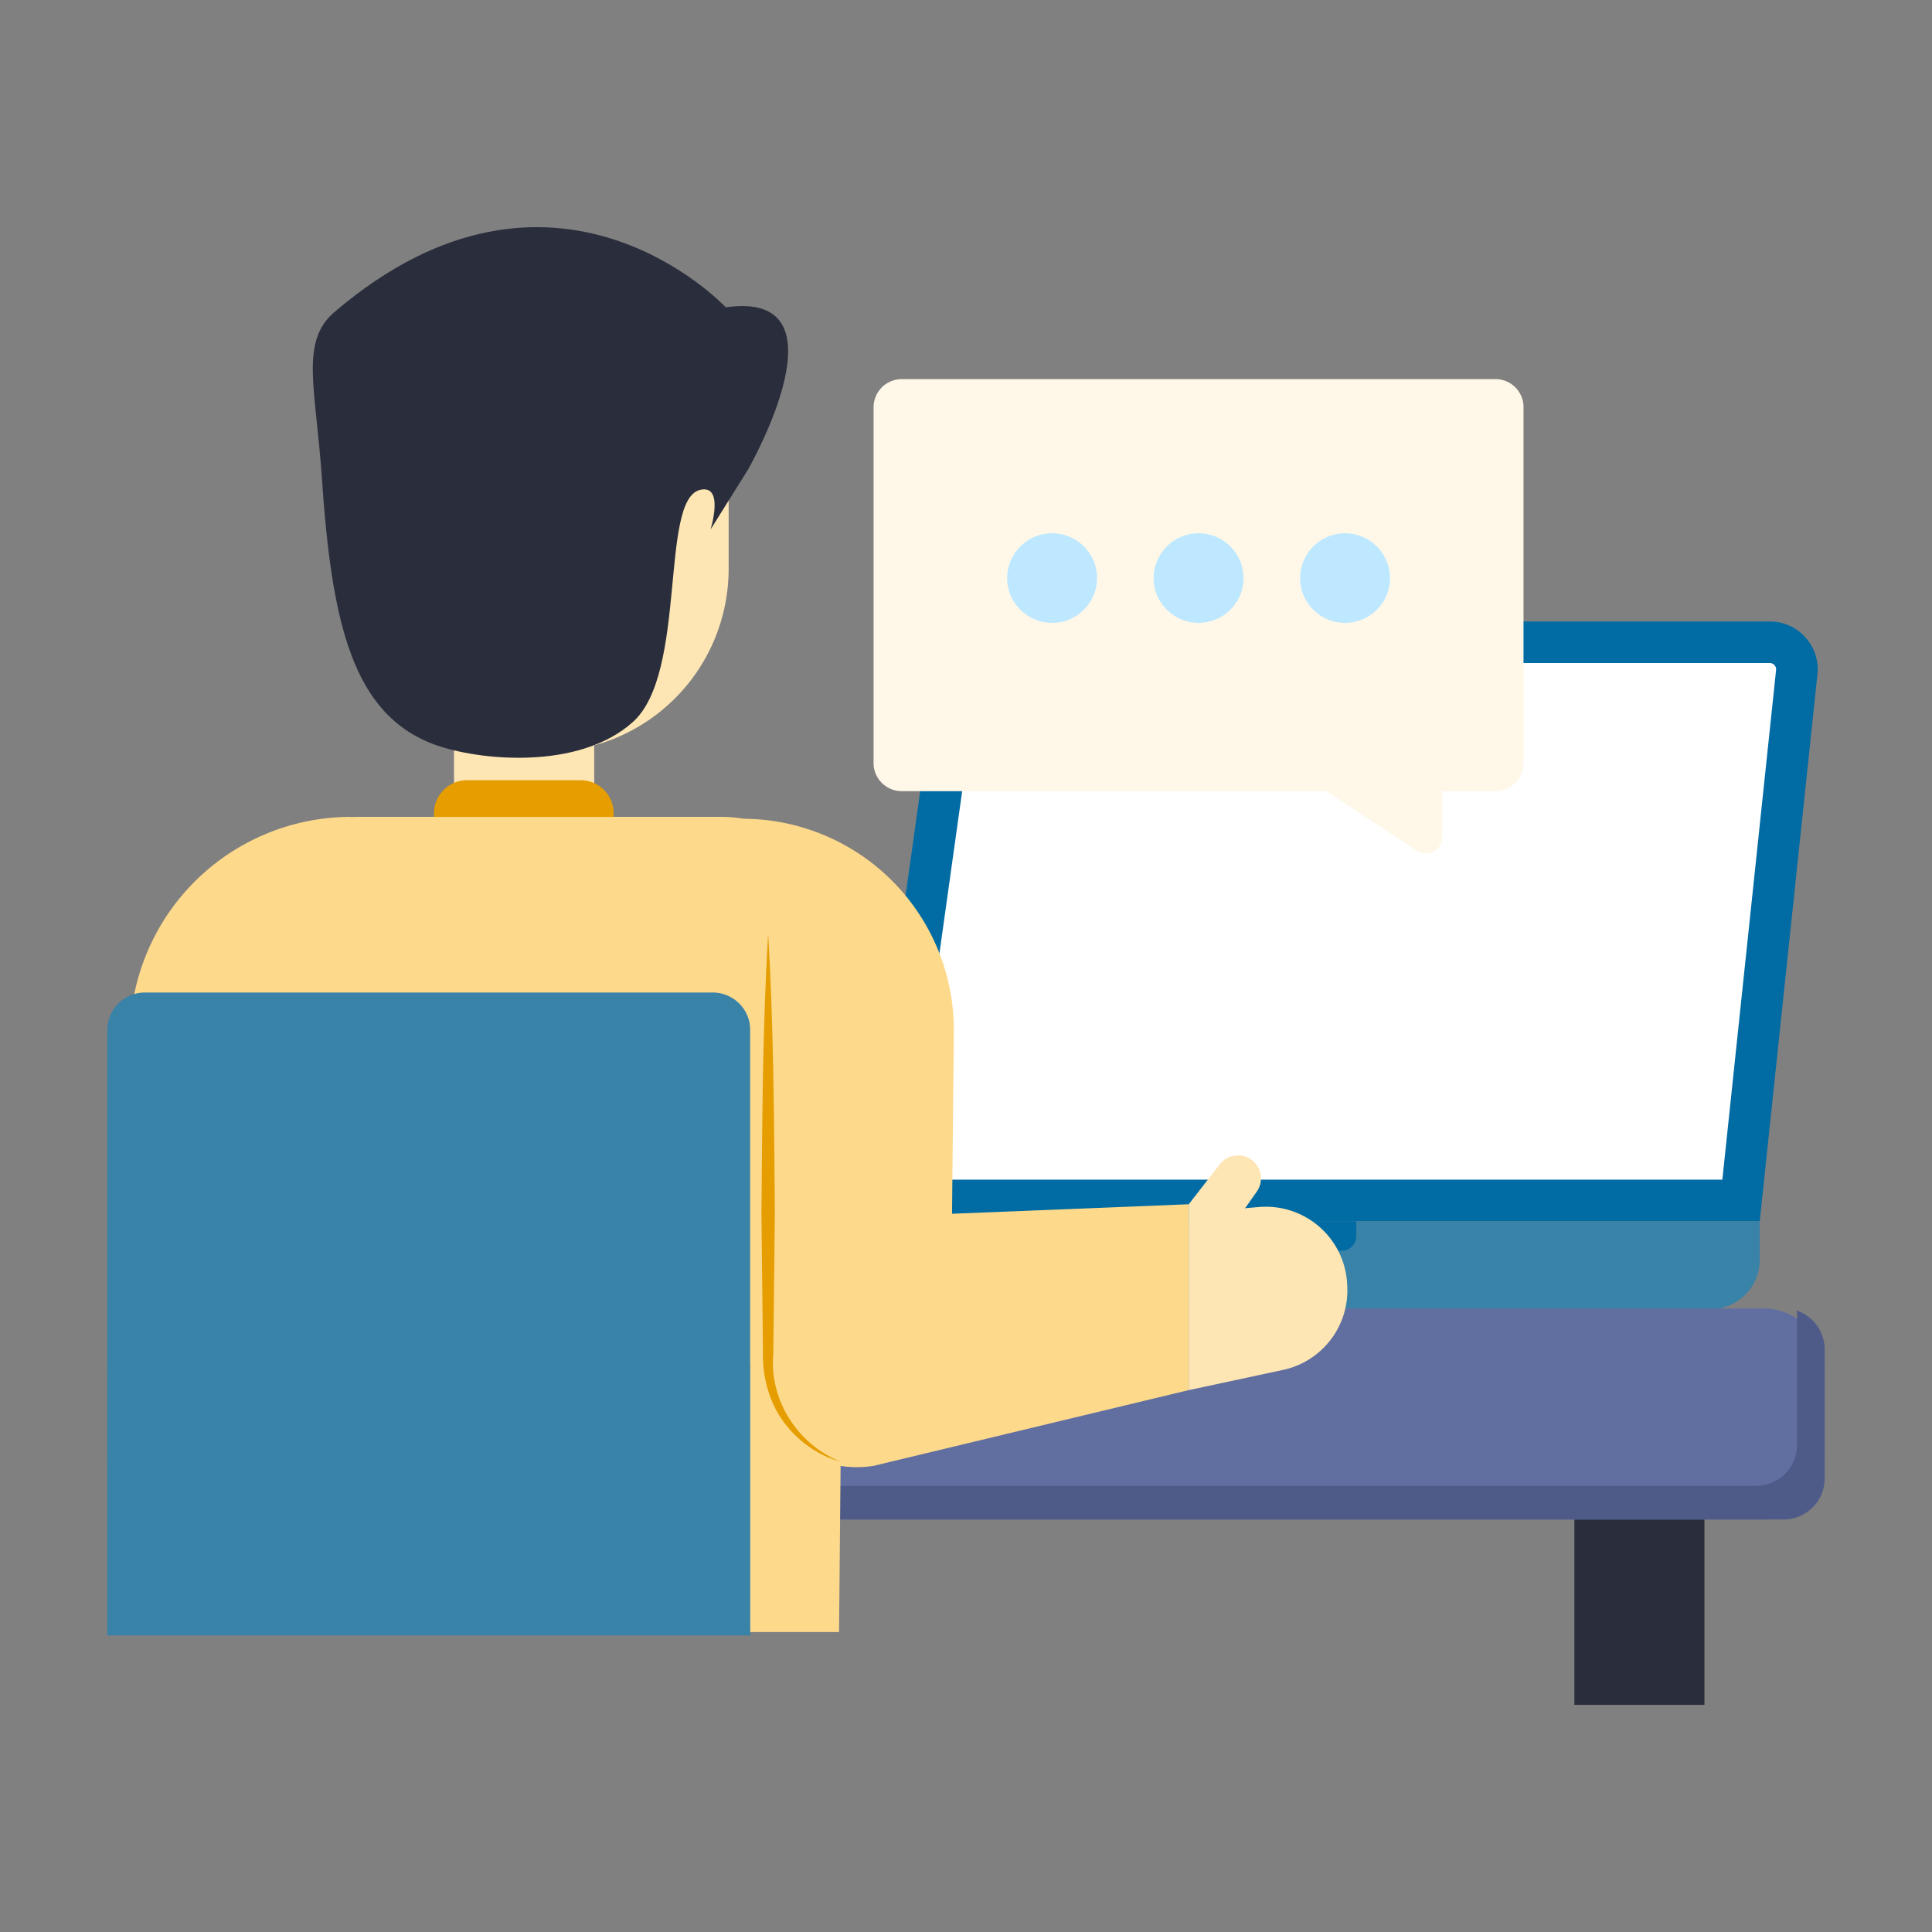 <svg xmlns="http://www.w3.org/2000/svg" viewBox="0 0 72 72" id="OnlineChat"><rect x="0" y="0" width="72" height="72" fill="#808080" stroke="none"/><path fill="#016ba3" d="m67.73 25.132-2.15 20.379H32.048l2.916-20.812a1.782 1.782 0 0 1 1.766-1.538h29.228c1.057 0 1.882.918 1.773 1.971z" class="color382f93 svgShape"></path><path fill="#ffffff" d="m33.828 43.962 2.67-19.048a.233.233 0 0 1 .231-.203h29.227c.069 0 .126.026.173.077.032.036.07.098.06.186l-2.002 18.988H33.828z" class="colorffffff svgShape"></path><path fill="#3982a8" d="M65.58 45.512H29.586v1.437c0 1.019.827 1.845 1.846 1.845h32.302c1.02 0 1.846-.826 1.846-1.845v-1.437z" class="color4b39a8 svgShape"></path><path fill="#016ba3" d="M50.544 45.511v.557c0 .3-.244.543-.544.543h-4.833a.54.54 0 0 1-.539-.543v-.557h5.916z" class="color382f93 svgShape"></path><path fill="#2a2e3c" d="M58.673 52.081h4.847v11.454h-4.847z" class="color34324c svgShape"></path><path fill="#616fa0" d="M65.7 56.629H6.3A2.299 2.299 0 0 1 4 54.329v-3.27c0-1.269 1.03-2.298 2.299-2.298h59.402c1.27 0 2.299 1.03 2.299 2.299v3.27c0 1.27-1.03 2.299-2.3 2.299z" class="colora06167 svgShape"></path><path fill="#4e5b89" d="M68 50.292V55.1c0 .84-.687 1.527-1.533 1.527H5.533c-.78 0-1.426-.58-1.52-1.334.154.054.32.08.494.08H65.44c.847 0 1.533-.686 1.533-1.533v-4.8a2.01 2.01 0 0 0-.013-.2c.607.207 1.04.78 1.04 1.453z" class="color894e57 svgShape"></path><path fill="#fdd98c" d="M13.08 60.82V30.443a8.24 8.24 0 0 0-8.24 8.239v22.14h8.24z" class="colorfddf8c svgShape"></path><path fill="#fdd98c" d="m31.269 60.82.237-25.516a4.616 4.616 0 0 0-4.609-4.862H13.378a4.613 4.613 0 0 0-4.609 4.862l.672 25.517h21.828z" class="colorfddf8c svgShape"></path><path fill="#e69d00" d="m8.037 60.821-.139-18.034-.313 18.034z" class="colorf2cf77 svgShape"></path><path fill="#fde6b4" d="M16.92 25.097h5.224v5.347H16.92z" class="colorfdc7b4 svgShape"></path><path fill="#fde6b4" d="M20.33 28.023h-.385a6.824 6.824 0 0 1-6.824-6.824l14.033-7.827V21.2a6.824 6.824 0 0 1-6.824 6.824z" class="colorfdc7b4 svgShape"></path><path fill="#2a2e3c" d="m27.867 17.52-.007.006-1.38 2.207s.533-1.707-.4-1.474c-1.5.387-.46 6.82-2.493 8.647-2.034 1.827-5.794 1.427-7.38.847-3.087-1.127-3.847-4.567-4.214-9.967-.22-3.273-.825-5.047.46-6.147 8.213-7.03 14.594-.186 14.594-.186 4.613-.66.96 5.813.82 6.066z" class="color34324c svgShape"></path><path fill="#e69d00" d="M22.87 30.307v.137h-6.695v-.137a1.23 1.23 0 0 1 1.232-1.231h4.23a1.23 1.23 0 0 1 1.232 1.231z" class="colorf2cf77 svgShape"></path><path fill="#3982a8" d="M27.959 38.386V60.94a.007.007 0 0 1-.007.007H4v-22.56a1.4 1.4 0 0 1 1.4-1.399h21.16a1.4 1.4 0 0 1 1.399 1.4z" class="color4b39a8 svgShape"></path><path fill="#fdd98c" d="M44.3 44.88v6.926l-11.733 2.82a3.971 3.971 0 0 1-4.607-3.92V31.033l-.287-.52a7.874 7.874 0 0 1 7.874 7.953l-.067 6.767 8.82-.354z" class="colorfddf8c svgShape"></path><path fill="#e69d00" d="M28.627 34.786c.206 3.478.22 6.956.25 10.434l-.058 5.216c-.163 1.689.874 3.386 2.509 4.036-.844-.227-1.603-.772-2.134-1.493-.528-.723-.778-1.658-.76-2.543l-.057-5.216c.03-3.478.043-6.956.25-10.434z" class="colorf2cf77 svgShape"></path><path fill="#fde6b4" d="M50.207 47.9a3.033 3.033 0 0 1-2.394 3.153l-3.513.753V44.88l1.16-1.493c.28-.36.8-.433 1.173-.173a.863.863 0 0 1 .2 1.2l-.433.613s.213-.02.547-.047a3.034 3.034 0 0 1 3.26 2.92z" class="colorfdc7b4 svgShape"></path><path fill="#fff8e8" d="M32.556 15.176v13.262c0 .58.474 1.047 1.054 1.047h15.825L52.79 31.7c.413.273.96-.02.96-.52v-1.694h1.98c.58 0 1.047-.467 1.047-1.047V15.176c0-.58-.466-1.047-1.046-1.047H33.61a1.05 1.05 0 0 0-1.054 1.047z" class="colore8efff svgShape"></path><path fill="#bde8ff" d="M48.45 21.548c0 .916.758 1.665 1.674 1.665.926 0 1.675-.749 1.675-1.665 0-.926-.749-1.675-1.675-1.675a1.68 1.68 0 0 0-1.674 1.675zm-5.458 0c0 .916.758 1.665 1.674 1.665.926 0 1.675-.749 1.675-1.665 0-.926-.749-1.675-1.675-1.675a1.68 1.68 0 0 0-1.674 1.675zm-5.459 0c0 .916.759 1.665 1.675 1.665.926 0 1.675-.749 1.675-1.665 0-.926-.749-1.675-1.675-1.675a1.68 1.68 0 0 0-1.675 1.675z" class="colorbdc8ff svgShape"></path></svg>